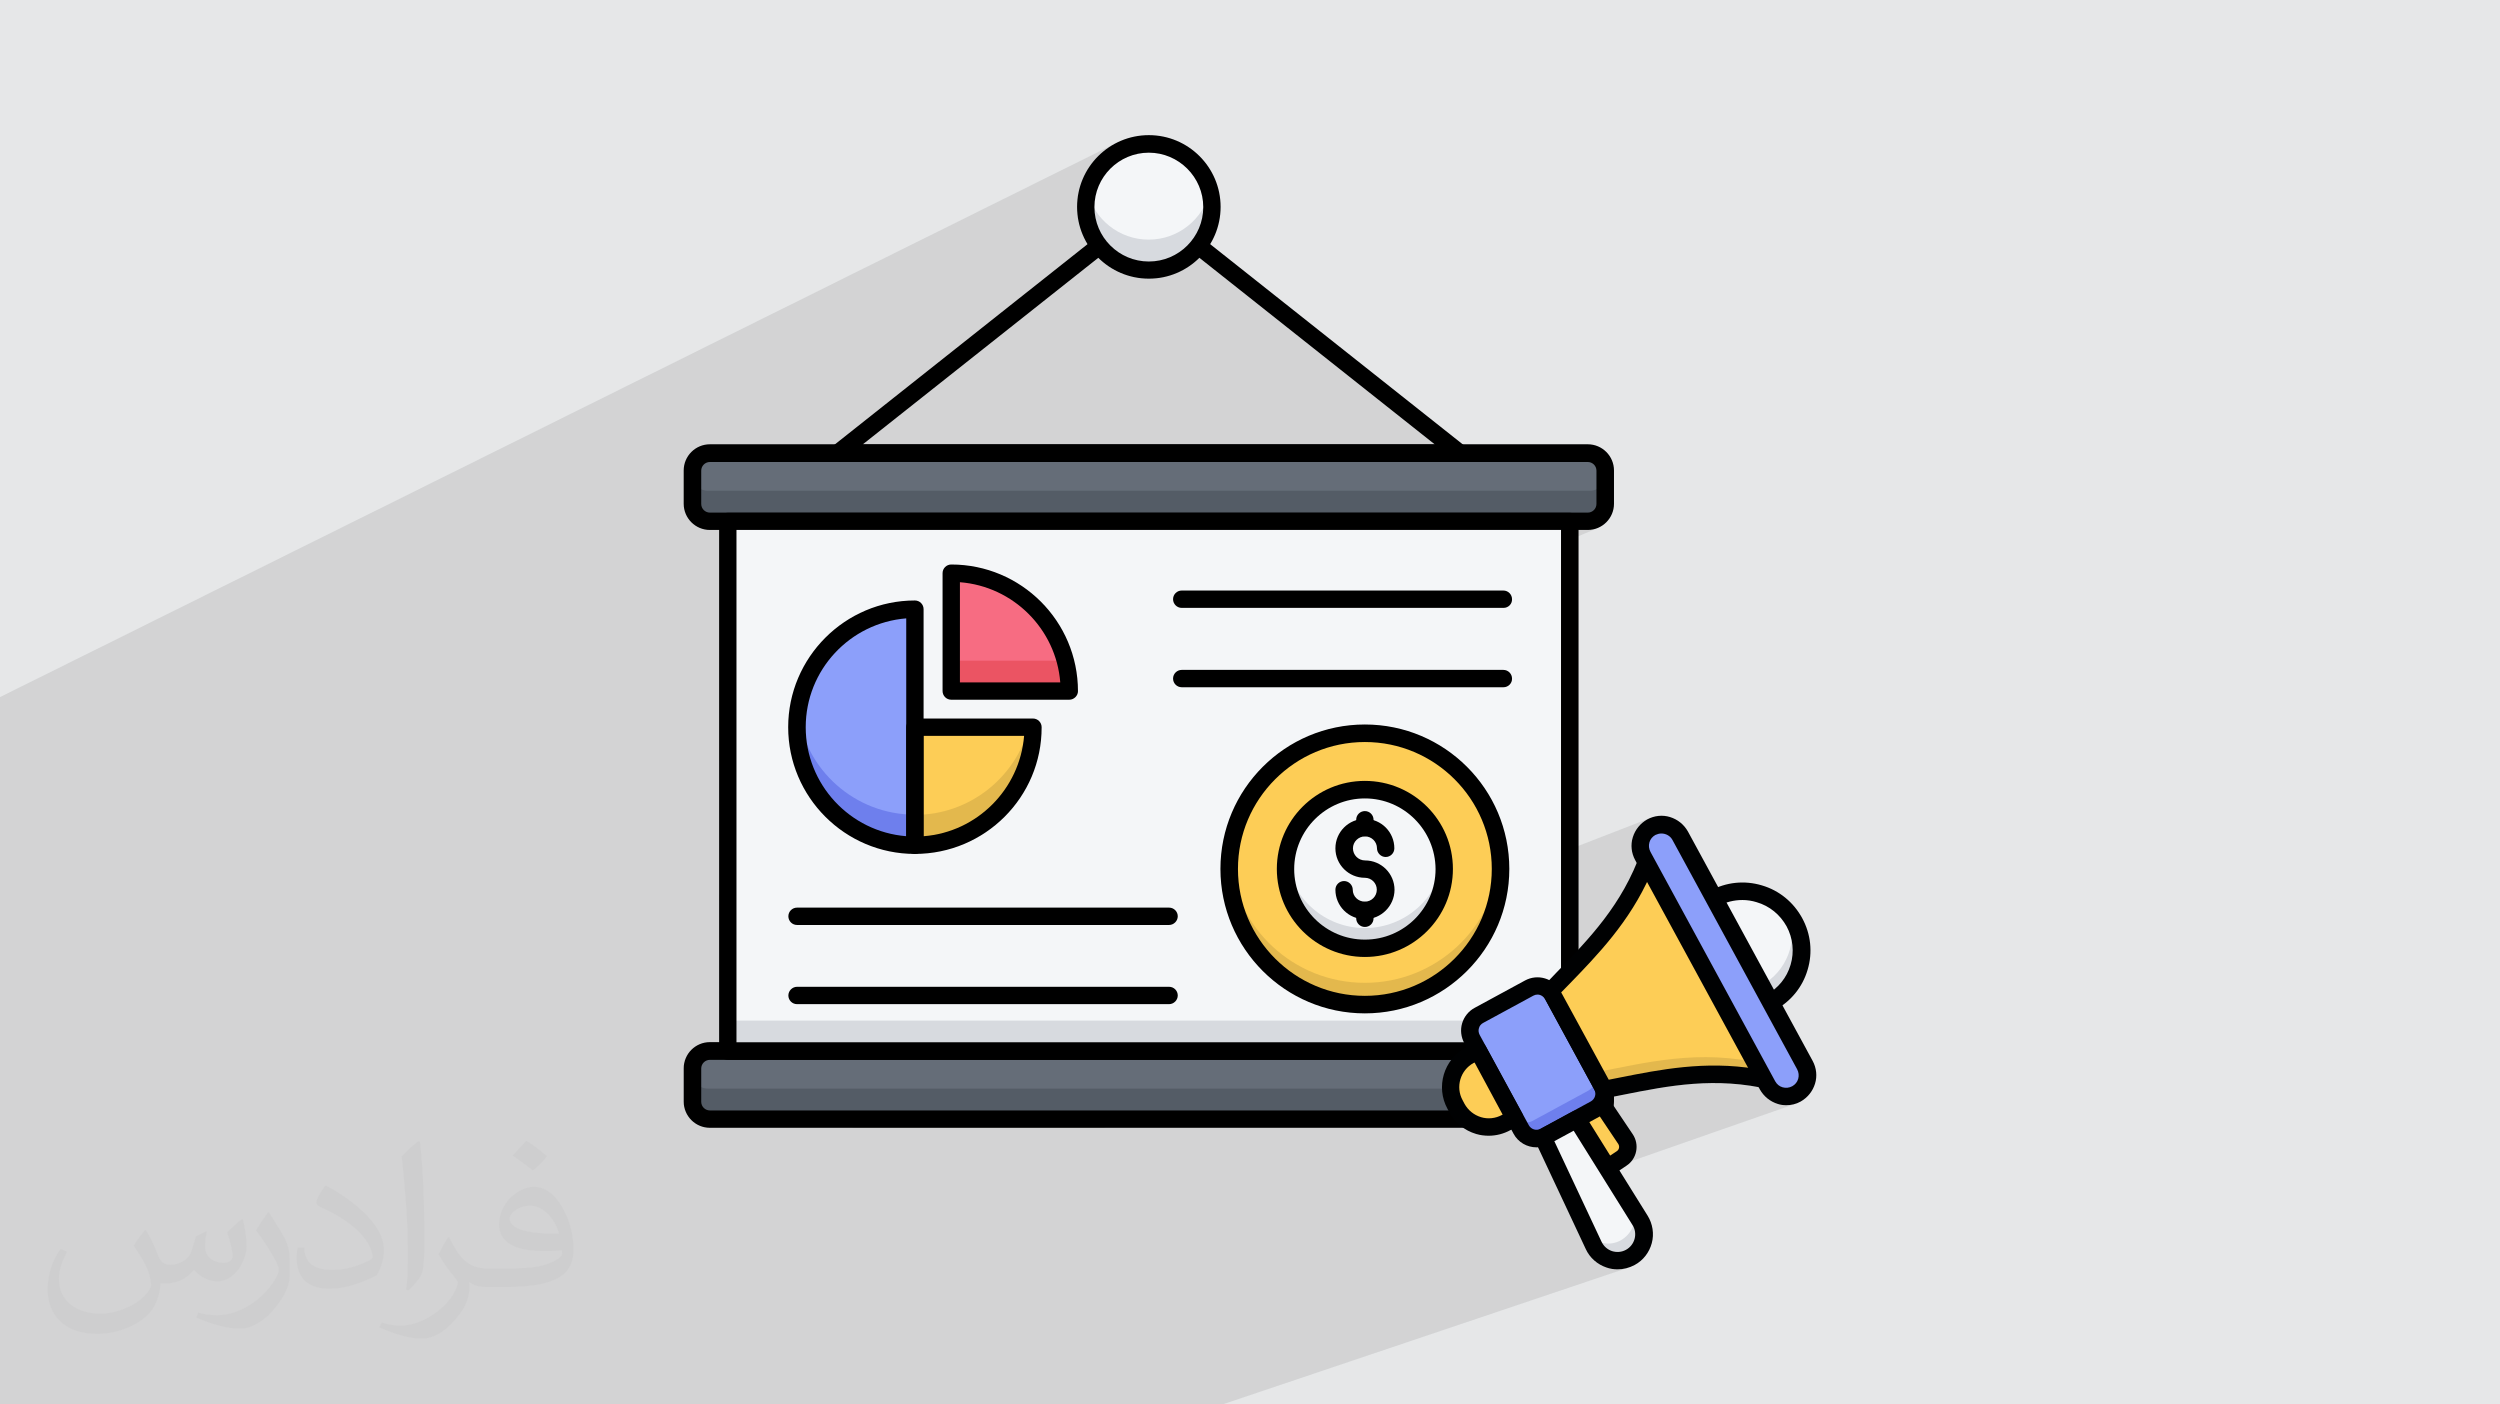 <?xml version="1.0" encoding="UTF-8"?>
<!DOCTYPE svg PUBLIC "-//W3C//DTD SVG 1.0//EN" "http://www.w3.org/TR/2001/REC-SVG-20010904/DTD/svg10.dtd">
<!-- Creator: CorelDRAW -->
<svg xmlns="http://www.w3.org/2000/svg" xml:space="preserve" width="94.192mm" height="52.917mm" version="1.0" style="shape-rendering:geometricPrecision; text-rendering:geometricPrecision; image-rendering:optimizeQuality; fill-rule:evenodd; clip-rule:evenodd"
viewBox="0 0 9404.92 5283.66"
 xmlns:xlink="http://www.w3.org/1999/xlink"
 xmlns:xodm="http://www.corel.com/coreldraw/odm/2003"
 enable-background="new 0 0 66 66">
 <defs>
  <style type="text/css">
   <![CDATA[
    .fil5 {fill:black;fill-rule:nonzero}
    .fil14 {fill:#000102;fill-rule:nonzero}
    .fil4 {fill:#545C66;fill-rule:nonzero}
    .fil3 {fill:#656D78;fill-rule:nonzero}
    .fil11 {fill:#6E7FED;fill-rule:nonzero}
    .fil10 {fill:#8C9FFA;fill-rule:nonzero}
    .fil7 {fill:#D7DADF;fill-rule:nonzero}
    .fil13 {fill:#E3B84D;fill-rule:nonzero}
    .fil9 {fill:#EB5463;fill-rule:nonzero}
    .fil6 {fill:#F4F6F8;fill-rule:nonzero}
    .fil8 {fill:#F76C82;fill-rule:nonzero}
    .fil12 {fill:#FDCD56;fill-rule:nonzero}
    .fil2 {fill:#373435;fill-opacity:0.031}
    .fil1 {fill:#2B2A29;fill-opacity:0.102}
    .fil0 {fill:#E6E7E8}
   ]]>
  </style>
 </defs>
 <g id="Layer_x0020_1">
  <polygon class="fil0" points="-0,0 9404.92,0 9404.92,5283.66 -0,5283.66 "/>
  <polygon class="fil1" points="-0,4534.72 -0,4527.82 -0,4527.79 -0,4515.79 -0,4057.16 -0,3270.2 -0,3255.34 -0,3165.98 -0,3138.35 -0,3123.9 -0,3123.04 -0,3113.33 -0,3009 -0,2966.84 -0,2952.79 -0,2905.45 -0,2767.39 -0,2622.42 4193.28,540.99 4171.02,554.53 4150.23,570.09 4131.05,587.52 4113.61,606.7 4098.06,627.49 4084.52,649.76 4073.14,673.35 4064.05,698.15 4057.39,724.01 4053.29,750.79 4051.9,778.37 4052.07,787.95 4052.56,797.44 4053.38,806.85 4054.53,816.16 4055.99,825.37 4057.76,834.48 4059.82,843.47 4062.19,852.36 4064.85,861.12 4067.79,869.74 4071.03,878.24 4074.52,886.6 4078.3,894.82 4082.33,902.87 4086.62,910.78 4091.18,918.53 3861.91,1100.23 4131.68,969.84 4141.05,978.72 4150.84,987.15 4161.02,995.1 4171.58,1002.58 4182.51,1009.55 4193.78,1016.01 4205.38,1021.92 4217.3,1027.29 4229.52,1032.1 4242.01,1036.31 4254.76,1039.93 4267.76,1042.92 4281,1045.28 4294.44,1046.97 4308.08,1048.01 4321.9,1048.36 4335.71,1048.01 4349.35,1046.97 4351.02,1046.77 4512.05,969.89 5396.97,1671.34 2705.3,2861.24 2705.3,3366.83 5938.46,1993.69 5973.1,1993.69 5973.17,1993.66 5993.02,1991.65 6011.52,1985.9 2705.3,3387.7 2705.3,3920.43 2586.27,3968.73 2579.78,3980.67 2574.03,3999.18 2572.03,4019.04 2572.03,4144.17 2574.03,4164.02 2579.78,4182.52 2588.87,4199.26 2600.92,4213.86 2615.51,4225.91 2632.26,4235.01 2650.77,4240.76 2670.63,4242.77 3204.13,4242.77 6207.04,3077.68 6196.92,3082.52 6187.33,3088.53 6178.48,3095.33 6170.38,3102.86 6163.08,3111.08 6156.61,3119.94 6151.01,3129.38 6146.29,3139.37 6142.5,3149.84 6139.75,3160.64 6138.15,3171.55 6137.65,3182.51 6138.26,3193.46 6139.93,3204.3 6142.69,3214.97 6146.5,3225.42 6151.35,3235.54 6157.33,3246.54 6152.11,3258.95 6146.73,3271.17 6141.23,3283.2 6135.59,3295.05 6129.83,3306.72 6123.93,3318.24 6117.91,3329.57 6111.78,3340.75 6105.52,3351.77 6099.16,3362.63 6092.69,3373.34 6086.11,3383.92 6079.43,3394.35 6072.66,3404.65 6065.79,3414.8 6058.83,3424.84 6051.79,3434.75 6044.67,3444.54 6037.46,3454.21 6030.19,3463.78 6022.84,3473.23 6015.43,3482.6 6007.95,3491.85 6000.42,3501.02 5992.83,3510.1 5985.19,3519.09 5977.5,3528 5969.76,3536.84 5961.98,3545.6 5954.18,3554.3 5946.34,3562.93 5938.46,3571.5 4152.92,4242.77 5504.47,4242.77 5510.02,4246.44 5515.73,4249.9 5521.58,4253.13 5527.57,4256.15 5533.7,4258.93 5539.96,4261.49 5546.35,4263.79 5552.85,4265.87 5558.75,4267.54 5564.71,4268.96 5570.71,4270.13 5576.75,4271.07 5582.82,4271.79 5588.92,4272.29 5595.03,4272.58 5601.07,4272.68 5601.12,4272.66 5611.57,4272.31 5622,4271.28 5628.13,4270.28 5685.58,4249.72 5691.74,4261.04 6071.77,4125.23 6076.18,4124.35 6080.6,4123.46 6085.04,4122.57 6089.47,4121.69 6093.89,4120.82 6098.32,4119.95 6102.72,4119.1 6107.11,4118.28 6121.96,4115.32 6136.84,4112.37 6151.75,4109.45 6166.69,4106.56 6181.68,4103.72 6196.72,4100.93 6211.81,4098.23 6226.95,4095.59 6242.15,4093.05 6257.41,4090.63 6272.72,4088.33 6288.11,4086.15 6303.58,4084.13 6319.1,4082.26 6334.72,4080.55 6350.42,4079.03 6366.2,4077.72 6382.08,4076.6 6398.03,4075.7 6414.1,4075.04 6430.26,4074.62 6446.53,4074.45 6462.91,4074.56 6479.39,4074.95 6496,4075.63 6512.72,4076.62 6529.56,4077.92 6546.54,4079.55 6563.63,4081.54 6580.87,4083.87 6598.24,4086.57 6615.75,4089.66 6620.61,4098.59 6626.62,4108.18 6633.42,4117.04 6640.95,4125.13 6649.16,4132.43 6658.02,4138.89 6667.47,4144.51 6677.45,4149.22 6687.92,4153 6691.78,4154.18 6695.69,4155.18 6699.66,4156 6703.66,4156.66 6707.69,4157.16 6711.75,4157.5 6715.82,4157.7 6719.9,4157.77 6726.78,4157.58 6733.65,4156.98 6740.49,4155.97 6747.28,4154.53 6753.99,4152.64 5856.38,4466.08 5965.66,4699.1 5971.89,4710.98 5979.32,4722.08 5987.83,4732.34 5997.37,4741.68 6007.83,4750.04 6019.13,4757.34 6031.18,4763.51 6043.88,4768.47 6049.01,4770.14 6054.18,4771.56 6059.4,4772.72 6064.63,4773.67 6069.85,4774.39 6075.06,4774.89 6080.23,4775.18 6085.29,4775.28 6085.37,4775.25 6093.52,4774.99 6101.67,4774.23 6109.78,4772.95 6117.84,4771.17 6125.84,4768.88 4598.25,5283.66 4577.77,5283.66 4577.68,5283.66 4518.98,5283.66 4250.45,5283.66 3514.96,5283.66 3497.43,5283.66 3456.27,5283.66 3256.11,5283.66 3229.01,5283.66 3057.25,5283.66 3052.24,5283.66 3052.21,5283.66 2844.42,5283.66 2840.72,5283.66 2830.14,5283.66 2802.72,5283.66 2795.71,5283.66 2777.25,5283.66 2777.16,5283.66 2715.89,5283.66 2613.31,5283.66 1384.18,5283.66 843.95,5283.66 814.95,5283.66 622.18,5283.66 523.26,5283.66 521.31,5283.66 36.13,5283.66 -0,5283.66 -0,5172.58 -0,5058.55 -0,5017.97 -0,4998.08 "/>
  <path class="fil2" d="M548.54 4627.69c17.95,27.21 29.6,53.36 40.96,82.43 8.45,16.91 12.93,48.09 52.57,48.09 11.61,0 28.28,-3.42 43.06,-11.61 16.63,-8.73 29.32,-21.94 35.94,-42l15.85 -53.36 38.57 -19.02 2.64 2.64c-5.27,20.09 -6.59,39.36 -6.59,54.43 0,44.63 38.57,61.56 69.22,61.56 17.95,0 34.09,-8.73 34.09,-25.11 0,-21.13 -8.98,-57.06 -20.62,-89.29 17.95,-17.95 35.94,-35.94 56.53,-50.47l3.17 1.6c8.98,38.04 14,75.56 14,100.66 0,24.57 -10.83,51.79 -19.81,69.49 -18.49,34.87 -51.25,62.62 -90.87,62.62 -30.1,0 -63.65,-15.07 -86.66,-43.06l-1.32 0c-21.66,26.96 -55.22,51.25 -108.86,51.25l-16.63 0c-2.64,35.41 -10.29,60.49 -21.94,82.95 -31.95,62.34 -126.81,106.47 -216.1,106.47 -124.17,0 -186.51,-71.59 -186.51,-166.96 0,-58.91 19.27,-113.6 48.88,-152.42l24.29 10.04c-18.49,35.41 -30.91,68.68 -30.91,101.45 0,89.29 72.66,131.83 156.4,131.83 77.68,0 173.83,-49.41 191.28,-106.72 -6.59,-62.62 -30.1,-91.93 -66.04,-148.99 10.83,-19.02 24.83,-38.04 42.28,-58.38l3.17 0 0 0 0 0 -0.02 -0.09zm1432.13 -336.04c26.15,16.39 51.79,35.66 76.87,57.85 -14,19.81 -31.45,37.79 -53.11,53.64 -25.11,-20.34 -50.19,-37.79 -75.84,-56.27 17.42,-19.55 34.62,-38.29 52.04,-55.22l0 0 0 0 0 0 0 0 0 0 0.03 0zm13.47 244.11c-42.28,0 -76.87,27.75 -76.87,48.34 0,44.13 84.53,57.85 185.72,57.31 -12.68,-51.79 -57.06,-105.68 -108.86,-105.68l0.01 0.03zm-94.86 236.19c54.96,0 103.04,-1.6 139.74,-10.83 40.96,-10.29 75.56,-30.91 75.56,-45.17 0,-3.7 0,-8.19 -1.32,-11.89 -22.98,2.11 -49.41,2.11 -72.38,2.11 -74.49,0 -131.55,-16.91 -154.02,-58.66 -5.55,-11.61 -9.51,-24.57 -9.51,-39.36 0,-40.43 17.42,-79.79 48.09,-107 25.61,-22.45 53.89,-36.44 82.67,-36.44 52.04,0 93.51,41.75 122.57,107.54 15.85,35.94 26.68,77.4 26.68,129.72 0,34.87 -9.51,64.19 -31.17,85.85 -40.43,39.11 -114.92,53.89 -229.04,53.89l-51.79 0 0 0 -13.47 0c-28.28,0 -48.62,-5.02 -64.72,-17.42l-2.64 0c0.79,6.59 1.32,12.93 1.32,19.02 0,25.61 -8.45,58.38 -25.61,84.53 -50.72,75.3 -105.68,108.04 -153.24,108.04 -48.09,0 -107,-18.49 -160.11,-42.54l9.51 -18.49c17.17,7.13 40.96,11.89 73.7,11.89 85.85,0 198.66,-82.43 212.66,-163 -3.17,-6.59 -8.98,-15.32 -17.17,-24.57 -25.11,-29.85 -40.96,-54.68 -55.75,-80.83 12.68,-25.11 24.29,-45.17 35.13,-63.4l4.49 -0.53c36.72,74.77 69.99,117.55 144.23,117.55l11.61 0 0 0 53.89 0 0 0 0 0 0 0 0 0 0 0 0.09 0.01zm-371.98 79c6.34,-34.34 6.87,-72.91 6.87,-108.86l0 -53.36c0,-99.6 -12.68,-244.36 -22.98,-338.68 17.95,-19.27 43.06,-42 62.87,-57.31l5.81 1.6c13.47,118.62 16.63,256 16.63,383.06 0,33.3 -1.32,65.79 -4.49,89.55 -1.85,30.1 -19.27,52.83 -56.53,87.7l-8.19 -3.7zm-382.8 -157.19c1.85,46.77 24.83,83.49 105.15,83.49 49.93,0 92.19,-12.93 138.96,-35.13 8.45,-3.7 12.93,-8.73 12.93,-12.93 0,-29.32 -22.45,-68.15 -60.23,-103.55 -36.72,-33.3 -85.34,-62.62 -130.76,-82.18 -15.6,-6.59 -20.62,-13.47 -20.62,-20.09 0,-13.47 17.95,-41.75 32.77,-62.09l5.02 -0.53c52.04,27.21 110.17,67.64 153.24,112.53 39.11,41.47 63.4,83.49 63.4,129.19 0,33.81 -10.29,65.51 -26.96,95.11 -57.06,28.79 -117.83,50.72 -178.06,50.72 -73.17,0 -123.1,-34.34 -123.1,-114.92 0,-8.73 0,-22.19 3.17,-39.64l25.11 0 0 0 0 0 0 0 0 0 0 0 -0.02 0zm-132.37 -132.9l45.45 73.45c16.63,27.21 32.23,56.81 32.23,103.55l0 59.7c0,48.34 -30.91,100.13 -80.83,151.38 -39.11,34.62 -73.7,49.41 -105.68,49.41 -47.55,0 -101.98,-14.79 -164.85,-41.75l7.13 -18.49c19.81,5.27 42.79,9.77 71.06,9.77 90.36,-0.53 182.8,-66.57 225.08,-147.15 5.02,-9.26 6.87,-17.95 6.87,-24.04 0,-9.26 -5.02,-19.55 -8.98,-28.79 -22.98,-43.31 -48.62,-82.95 -76.87,-119.68 14.79,-23.25 29.6,-45.7 45.7,-67.9l3.7 0.53 0 0 0 0 0 0 0 0 0 0 -0.02 0.01z"/>
  <g id="_1769939896864">
   <g>
    <g>
     <g>
      <g>
       <path class="fil3" d="M2720.96 1961.06l3201.87 0c63.93,0 116.28,-51.69 116.28,-116.29l0 -23.79c0,-63.93 -51.68,-116.29 -116.28,-116.29l-3201.87 -0.02c-63.93,0 -116.29,51.69 -116.29,116.28l0 23.8c0,64.62 51.69,116.28 116.29,116.28l0 0.03z"/>
      </g>
     </g>
    </g>
    <g>
     <g>
      <g>
       <path class="fil4" d="M6038.46 1788.99l0 114.26c0,31.97 -25.84,57.14 -57.14,57.14l-3318.87 0c-31.97,0 -57.13,-25.17 -57.13,-57.14l0 -114.26c0,31.98 25.16,57.14 57.13,57.14l3319.55 0c31.28,0 56.45,-25.16 56.45,-57.14z"/>
      </g>
     </g>
    </g>
    <g>
     <g>
      <g>
       <path class="fil3" d="M2720.96 4210.13l3201.87 0c63.93,0 116.28,-51.69 116.28,-116.28l0 -23.8c0,-63.92 -51.68,-116.28 -116.28,-116.28l-3201.87 -0.02c-63.93,0 -116.29,51.69 -116.29,116.28l0 23.8c0,63.92 51.69,116.28 116.29,116.28l0 0.02z"/>
      </g>
     </g>
    </g>
    <g>
     <g>
      <g>
       <path class="fil4" d="M6038.46 4038.07l0 114.26c0,31.28 -25.84,57.14 -57.14,57.14l-3318.87 -0.03c-31.97,0 -57.13,-25.83 -57.13,-57.14l0 -114.26c0,31.28 25.16,57.14 57.13,57.14l3319.55 0c31.28,0 56.45,-25.83 56.45,-57.14l0 0.03z"/>
      </g>
     </g>
    </g>
    <g>
     <g>
      <g>
       <path class="fil5" d="M5973.17 1993.7l-3302.54 0c-54.42,0 -98.6,-44.21 -98.6,-98.6l0 -125.13c0,-54.42 44.21,-98.6 98.6,-98.6l3302.54 -0.02c54.42,0 98.6,44.2 98.6,98.6l0 125.12c0,54.42 -44.21,98.6 -98.6,98.6l0 0.03zm-3302.54 -255.7c-18.35,0 -32.64,14.96 -32.64,32.64l0 125.13c0,18.35 14.96,32.64 32.64,32.64l3302.54 0c18.35,0 32.64,-14.96 32.64,-32.64l0 -125.13c0,-18.35 -14.96,-32.64 -32.64,-32.64l-3302.54 0z"/>
      </g>
     </g>
    </g>
    <g>
     <g>
      <g>
       <path class="fil5" d="M5973.17 4242.78l-3302.54 0c-54.42,0 -98.6,-44.21 -98.6,-98.6l0 -125.13c0,-54.42 44.21,-98.6 98.6,-98.6l3302.54 -0.03c54.42,0 98.6,44.21 98.6,98.6l0 125.13c0,54.42 -44.21,98.6 -98.6,98.6l0 0.03zm-3302.54 -255.7c-18.35,0 -32.64,14.96 -32.64,32.64l0 125.13c0,18.35 14.96,32.64 32.64,32.64l3302.54 0c18.35,0 32.64,-14.96 32.64,-32.64l0 -125.13c0,-18.35 -14.96,-32.64 -32.64,-32.64l-3302.54 0z"/>
      </g>
     </g>
    </g>
    <g>
     <g>
      <g>
       <polygon class="fil6" points="2737.94,1961.06 5905.82,1961.06 5905.82,3953.73 2737.94,3953.73 "/>
      </g>
     </g>
    </g>
    <g>
     <g>
      <g>
       <polygon class="fil7" points="2737.94,3839.48 5905.15,3839.48 5905.15,3953.73 2737.94,3953.73 "/>
      </g>
     </g>
    </g>
    <g>
     <g>
      <g>
       <path class="fil5" d="M5905.15 3987.07l-3167.21 0c-18.35,0 -32.64,-14.97 -32.64,-32.65l0 -1992.67c0,-18.35 14.96,-32.64 32.64,-32.64l3167.87 0c18.35,0 32.64,14.96 32.64,32.64l0 1992.67c0,17.68 -14.96,32.65 -33.31,32.65zm-3134.55 -65.99l3101.91 0 0 -1927.38 -3101.91 0 0 1927.38z"/>
      </g>
     </g>
    </g>
    <g>
     <g>
      <g>
       <path class="fil5" d="M5492.34 1738l-2340.9 0c-14.29,0 -26.52,-8.85 -31.28,-21.78 -4.75,-12.93 -0.67,-27.89 10.87,-36.72l1170.45 -927.65c12.23,-9.52 28.56,-9.52 40.82,0l1170.45 927.65c10.87,8.84 14.96,23.12 10.87,36.72 -4.76,12.93 -17.69,21.78 -31.28,21.78zm-2247.05 -65.99l2152.5 0 -1075.9 -852.84 -1076.6 852.84z"/>
      </g>
     </g>
    </g>
    <g>
     <g>
      <g>
       <circle class="fil6" cx="4321.9" cy="778.38" r="237.35"/>
      </g>
     </g>
    </g>
    <g>
     <g>
      <g>
       <path class="fil7" d="M4558.56 778.38c0,131.24 -106.11,237.35 -237.36,237.35 -130.57,0 -237.35,-106.11 -237.35,-237.35 0,-19.72 2.04,-38.76 6.81,-57.14 25.84,103.38 119.01,180.21 230.54,180.21 111.53,0 204.71,-76.85 230.54,-180.21 4.76,18.35 6.82,37.4 6.82,57.14z"/>
      </g>
     </g>
    </g>
    <g>
     <g>
      <g>
       <path class="fil5" d="M4321.9 1048.37c-148.93,0 -270,-121.07 -270,-269.99 0,-148.93 121.07,-270 270,-270 148.93,0 270,121.07 270,270 0,148.92 -121.07,269.99 -270,269.99zm0 -474.01c-112.89,0 -204.71,91.82 -204.71,204.71 0,112.9 91.82,204.71 204.71,204.71 112.89,0 204.71,-91.81 204.71,-204.71 0,-112.89 -92.49,-204.71 -204.71,-204.71z"/>
      </g>
     </g>
    </g>
    <g>
     <g>
      <g>
       <g>
        <path class="fil8" d="M4022.65 2599.68c0,-245.51 -198.59,-443.43 -444.1,-443.43l0 443.43 444.1 0z"/>
       </g>
      </g>
     </g>
     <g>
      <g>
       <g>
        <path class="fil9" d="M4022.65 2599.68l-444.1 0 0 -114.26 429.13 0c9.52,36.04 14.97,74.8 14.97,114.26z"/>
       </g>
      </g>
     </g>
     <g>
      <g>
       <g>
        <path class="fil5" d="M4022.65 2632.32l-444.1 0c-18.35,0 -32.64,-14.96 -32.64,-32.64l0 -443.43c0,-18.35 14.96,-32.64 32.64,-32.64 263.19,0 476.74,213.55 476.74,476.74 0,16.98 -14.96,31.97 -32.64,31.97zm-411.45 -65.29l377.44 0c-15.66,-200.62 -176.82,-361.11 -377.44,-376.77l0 376.77z"/>
       </g>
      </g>
     </g>
     <g>
      <g>
       <g>
        <g>
         <path class="fil10" d="M3441.86 2292.26c-245.5,0 -444.1,198.59 -444.1,443.42 0,244.84 198.6,444.1 444.1,444.1l0 -444.1 0 -443.42z"/>
        </g>
       </g>
      </g>
      <g>
       <g>
        <g>
         <path class="fil11" d="M3441.86 3064.85l0 114.26c-245.5,0 -444.1,-198.59 -444.1,-444.1 0,-19.71 1.37,-38.76 3.39,-57.13 28.56,219 215.58,386.97 440.7,386.97z"/>
        </g>
       </g>
      </g>
      <g>
       <g>
        <g>
         <path class="fil5" d="M3441.86 3212.45c-263.18,0 -476.74,-214.23 -476.74,-476.74 0,-262.52 214.22,-476.74 476.74,-476.74 18.35,0 32.64,14.96 32.64,32.64l0 887.52c0.67,19.05 -14.29,33.32 -32.64,33.32zm-32.64 -886.18c-211.52,16.98 -378.14,193.84 -378.14,409.41 0,215.58 166.62,393.09 378.14,410.09l0 -819.5z"/>
        </g>
       </g>
      </g>
      <g>
       <g>
        <g>
         <path class="fil12" d="M3441.86 2735.68l0 444.1c245.5,0 444.09,-198.59 444.09,-444.1l-444.09 0z"/>
        </g>
       </g>
      </g>
      <g>
       <g>
        <g>
         <path class="fil13" d="M3885.95 2735.68c0,245.51 -198.59,444.1 -444.09,444.1l0 -114.26c205.38,0 378.14,-140.09 429.13,-329.17l14.96 0.03 0 -0.7z"/>
        </g>
       </g>
      </g>
      <g>
       <g>
        <g>
         <path class="fil5" d="M3441.86 3212.45c-18.35,0 -32.64,-14.96 -32.64,-32.65l0 -444.09c0,-18.35 14.96,-32.64 32.64,-32.64l444.09 -0.03c18.36,0 32.65,14.96 32.65,32.64 0.67,263.19 -213.56,476.74 -476.74,476.74l0 0.03zm33.31 -444.12l0 377.44c200.63,-15.66 361.12,-176.82 377.45,-377.44l-377.45 0z"/>
        </g>
       </g>
      </g>
     </g>
    </g>
    <g>
     <g>
      <g>
       <path class="fil5" d="M5656.23 2286.84l-1210.57 0c-18.35,0 -32.64,-14.97 -32.64,-32.65 0,-18.35 14.96,-32.64 32.64,-32.64l1209.9 0c18.36,0 32.65,14.96 32.65,32.64 0.67,18.35 -14.29,32.65 -31.98,32.65z"/>
      </g>
     </g>
    </g>
    <g>
     <g>
      <g>
       <path class="fil5" d="M5656.23 2585.39l-1210.57 0c-18.35,0 -32.64,-14.96 -32.64,-32.64 0,-18.35 14.96,-32.64 32.64,-32.64l1209.9 0c18.36,0 32.65,14.96 32.65,32.64 0.67,17.68 -14.29,32.64 -31.98,32.64z"/>
      </g>
     </g>
    </g>
    <g>
     <g>
      <g>
       <path class="fil5" d="M4398.06 3479.72l-1399.63 0c-18.35,0 -32.64,-14.97 -32.64,-32.65 0,-18.35 14.96,-32.64 32.64,-32.64l1399.63 0c18.35,0 32.64,14.96 32.64,32.64 0,17.68 -14.96,32.65 -32.64,32.65z"/>
      </g>
     </g>
    </g>
    <g>
     <g>
      <g>
       <path class="fil5" d="M4398.06 3777.58l-1399.63 0c-18.35,0 -32.64,-14.96 -32.64,-32.65 0,-17.68 14.96,-32.64 32.64,-32.64l1399.63 0c18.35,0 32.64,14.96 32.64,32.64 0,17.69 -14.96,32.65 -32.64,32.65z"/>
      </g>
     </g>
    </g>
    <g>
     <g>
      <g>
       <circle class="fil12" cx="5134.61" cy="3268.89" r="510.74"/>
      </g>
     </g>
    </g>
    <g>
     <g>
      <g>
       <path class="fil13" d="M5645.35 3268.89c0,282.23 -228.5,510.75 -510.74,510.75 -282.23,0 -510.75,-228.51 -510.75,-510.75 0,-13.6 0.67,-27.2 2.03,-40.82 21.08,262.52 240.75,469.26 508.72,469.26 267.96,0 487.63,-206.74 508.71,-469.26 1.37,13.6 2.03,27.2 2.03,40.82z"/>
      </g>
     </g>
    </g>
    <g>
     <g>
      <g>
       <path class="fil5" d="M5134.62 3812.28c-299.25,0 -543.39,-243.47 -543.39,-543.39 0,-299.92 243.47,-543.39 543.39,-543.39 299.92,0 543.39,243.47 543.39,543.39 0,299.92 -244.17,543.39 -543.39,543.39zm0 -1020.81c-263.19,0 -477.44,214.22 -477.44,477.43 0,263.21 214.23,477.43 477.44,477.43 263.21,0 477.43,-214.22 477.43,-477.43 0,-263.21 -214.22,-477.43 -477.43,-477.43z"/>
      </g>
     </g>
    </g>
    <g>
     <g>
      <g>
       <circle class="fil6" cx="5134.61" cy="3268.89" r="298.56"/>
      </g>
     </g>
    </g>
    <g>
     <g>
      <g>
       <path class="fil7" d="M5433.16 3268.89c0,164.58 -133.97,298.56 -298.55,298.56 -164.59,0 -298.56,-133.98 -298.56,-298.56 0,-12.93 0.67,-25.83 2.73,-38.09 18.35,146.9 144.17,260.49 295.83,260.49 151.65,0 277.48,-113.59 295.83,-260.49 1.36,12.23 2.72,25.16 2.72,38.09z"/>
      </g>
     </g>
    </g>
    <g>
     <g>
      <g>
       <path class="fil5" d="M5134.62 3600.09c-182.27,0 -331.2,-148.27 -331.2,-331.2 0,-182.93 148.26,-331.2 331.2,-331.2 182.26,0 331.2,148.27 331.2,331.2 0,182.93 -148.93,331.2 -331.2,331.2zm0 -596.44c-146.24,0 -265.92,119.01 -265.92,265.91 0,146.23 119.02,265.24 265.92,265.24 146.9,0 265.91,-119.01 265.91,-265.24 -0.67,-146.9 -119.71,-265.91 -265.91,-265.91z"/>
      </g>
     </g>
    </g>
    <g>
     <g>
      <g>
       <path class="fil5" d="M5134.62 3457.94c-61.21,0 -110.86,-49.63 -110.86,-110.86 0,-18.35 14.96,-32.64 32.64,-32.64 17.68,0 32.64,14.96 32.64,32.64 0,25.16 20.42,44.88 45.58,44.88 25.16,0 44.88,-20.41 44.88,-44.88 0,-25.16 -20.41,-44.88 -44.88,-44.88 -61.21,0 -110.86,-49.63 -110.86,-110.86 0,-61.23 49.63,-110.86 110.86,-110.86 61.23,0 110.86,49.63 110.86,110.86 0,18.35 -14.96,32.65 -32.65,32.65 -17.68,0 -32.64,-14.97 -32.64,-32.65 0,-25.16 -20.41,-44.87 -44.88,-44.87 -25.16,0 -45.57,20.41 -45.57,44.87 0,25.17 20.41,45.58 45.57,45.58 61.21,0 110.86,49.63 110.86,110.86 -0.67,60.53 -50.32,110.16 -111.53,110.16l-0.02 0z"/>
      </g>
     </g>
    </g>
    <g>
     <g>
      <g>
       <path class="fil5" d="M5134.62 3145.8c-18.35,0 -32.65,-14.97 -32.65,-32.65l0 -29.25c0,-18.35 14.97,-32.65 32.65,-32.65 18.35,0 32.64,14.97 32.64,32.65l0 29.25c0,18.35 -14.29,32.65 -32.64,32.65z"/>
      </g>
     </g>
    </g>
    <g>
     <g>
      <g>
       <path class="fil5" d="M5134.62 3487.2c-18.35,0 -32.65,-14.97 -32.65,-32.65l0 -29.25c0,-18.35 14.97,-32.65 32.65,-32.65 18.35,0 32.64,14.97 32.64,32.65l0 29.25c0,18.35 -14.29,32.65 -32.64,32.65z"/>
      </g>
     </g>
    </g>
    <g>
     <g>
      <g>
       <g>
        <path class="fil12" d="M6101.68 4357.03l-80.25 53.72 -119.01 -176.82 100.66 -116.97 112.9 167.98c15.65,23.8 9.51,56.44 -14.3,72.1z"/>
       </g>
      </g>
      <g>
       <g>
        <path class="fil14" d="M6021.43 4444.09c-10.87,0 -21.08,-4.75 -27.19,-14.29l-119.01 -176.82c-8.18,-12.24 -7.49,-28.56 2.03,-39.46l100.66 -116.97c6.81,-7.49 16.99,-12.24 26.53,-11.57 10.2,0.67 19.71,6.12 25.16,14.29l112.89 167.99c25.84,38.76 15.66,91.81 -23.12,117.64l-80.26 53.73c-5.44,3.38 -11.56,5.44 -17.68,5.44l0 0.03zm-78.21 -207.44l86.36 129.21 53.06 -35.37c8.84,-6.12 10.87,-17.68 5.45,-26.53l-88.43 -131.94 -56.44 64.62z"/>
       </g>
      </g>
     </g>
     <g>
      <g>
       <g>
        <circle class="fil6" cx="6555.32" cy="3575.59" r="222.39"/>
       </g>
      </g>
     </g>
     <g>
      <g>
       <g>
        <path class="fil7" d="M6750.51 3469.52c58.48,108.14 19.05,242.8 -89.09,301.97 -108.14,58.47 -242.8,19.04 -301.97,-89.1 -6.12,-10.87 -10.87,-22.44 -14.97,-34.01 65.96,84.34 184.3,110.86 281.56,58.48 96.57,-52.36 138.76,-167.31 104.05,-267.96 7.48,9.51 14.3,19.71 20.41,30.61z"/>
       </g>
      </g>
     </g>
     <g>
      <g>
       <g>
        <path class="fil14" d="M6555.32 3830.63c-90.45,0 -178.18,-48.3 -224.42,-133.3 -32.65,-59.84 -40.13,-129.21 -20.41,-194.51 19.04,-65.29 63.25,-119.01 123.09,-151.66 59.84,-32.64 128.55,-40.12 194.51,-20.41 65.29,19.05 119.01,63.26 151.65,123.1 32.65,59.84 40.13,129.21 20.41,194.51 -19.04,65.28 -63.25,119.01 -123.09,151.65 -38.76,21.08 -80.25,30.61 -121.74,30.61zm-0.67 -444.79c-31.28,0 -61.9,7.48 -90.45,23.13 -91.81,49.63 -125.82,165.25 -76.16,257.07 49.66,91.81 165.26,125.82 257.07,76.16 44.21,-24.5 76.85,-63.93 91.12,-112.9 14.29,-48.3 8.85,-99.96 -14.96,-144.17 -24.5,-44.21 -63.93,-76.85 -112.9,-91.12 -17.68,-5.45 -35.37,-8.18 -53.72,-8.18z"/>
       </g>
      </g>
     </g>
     <g>
      <g>
       <g>
        <path class="fil10" d="M5938.46 4206.04l-65.28 35.37c-65.96,36.05 -148.27,11.57 -184.3,-54.41l-117.65 -216.28c-36.04,-65.95 -11.56,-148.26 54.42,-184.3l65.29 -35.37c65.95,-36.04 148.26,-11.56 184.3,54.42l117.64 216.27c36.04,65.96 11.57,148.27 -54.42,184.3z"/>
       </g>
      </g>
     </g>
     <g>
      <g>
       <g>
        <path class="fil11" d="M5996.27 4028.55l35.37 64.62c14.3,26.53 4.76,59.84 -21.77,74.81l-208.1 112.89c-26.52,14.29 -60.53,4.75 -74.8,-21.77l-35.37 -64.62c14.29,26.52 47.6,36.72 74.8,21.77l208.1 -112.89c26.52,-14.97 36.72,-48.3 21.77,-74.81z"/>
       </g>
      </g>
     </g>
     <g>
      <g>
       <g>
        <path class="fil14" d="M5780 4316.22c-34.68,0 -68.69,-18.35 -86.37,-51.69l-184.99 -340.05c-12.24,-23.13 -15.66,-49.63 -8.18,-74.8 7.48,-25.16 24.49,-46.24 47.61,-58.48l189.05 -102.68c47.6,-25.83 107.44,-8.18 133.3,39.45l185 340.05c25.83,47.61 8.17,107.45 -39.46,133.3l-189.05 102.69c-14.96,8.17 -31.28,12.23 -46.94,12.23l0.03 -0.02zm4.08 -574.67c-5.45,0 -10.87,1.36 -15.66,4.08l-189.05 102.68c-7.48,4.09 -13.6,10.87 -15.66,19.72 -2.72,8.17 -1.36,16.98 2.73,25.16l185 340.05c8.84,15.66 28.56,21.77 44.21,12.93l189.05 -102.69c15.65,-8.84 21.77,-28.56 12.93,-44.21l-185 -340.04c-6.12,-10.87 -16.98,-17.68 -28.56,-17.68z"/>
       </g>
      </g>
     </g>
     <g>
      <g>
       <g>
        <path class="fil12" d="M6668.2 4067.32c-241.43,-57.81 -443.42,-4.09 -633.17,31.97 -67.32,-123.76 -134.67,-246.87 -201.32,-370.66 133.31,-140.09 288.35,-280.2 370.66,-514.16 154.38,283.6 308.76,567.89 463.83,852.85z"/>
       </g>
      </g>
     </g>
     <g>
      <g>
       <g>
        <path class="fil13" d="M6632.84 4002.7l35.37 64.62c-241.43,-57.81 -443.42,-4.09 -633.17,31.97l-35.37 -64.62c189.75,-36.04 392.4,-90.45 633.17,-31.97z"/>
       </g>
      </g>
     </g>
     <g>
      <g>
       <g>
        <path class="fil14" d="M6035.03 4131.91c-11.56,0 -23.13,-6.12 -28.56,-16.99l-201.32 -370.66c-6.81,-12.23 -4.75,-27.89 4.75,-38.09 14.97,-15.65 30.61,-31.97 46.24,-48.3 121.08,-125.13 246.87,-253.68 317.61,-454.29 4.08,-12.24 15.66,-21.08 28.56,-21.78 12.93,-1.36 25.16,5.45 31.28,16.99l463.83 852.84c6.12,11.57 4.76,25.16 -2.73,35.37 -8.17,10.2 -21.07,14.97 -34,12.24 -206.75,-49.63 -382.89,-14.96 -553.59,19.04 -21.78,4.09 -44.21,8.85 -65.29,12.93 -2.73,0 -4.75,0.67 -6.81,0.67l0.02 0.03zm-161.85 -398.52l178.87 328.47c13.6,-2.73 27.9,-5.45 41.49,-8.18 150.99,-29.91 320.33,-63.92 512.1,-32.64l-397.18 -729.75c-78.22,177.51 -198.59,301.27 -306.04,412.14 -9.51,9.52 -19.04,19.72 -29.25,29.92l0 0.03z"/>
       </g>
      </g>
     </g>
     <g>
      <g>
       <g>
        <path class="fil10" d="M6764.11 4111.51l-12.93 7.48c-35.37,19.04 -78.88,6.12 -97.93,-29.26l-476.07 -875.94c-19.04,-35.38 -6.12,-78.89 29.26,-97.93l12.93 -7.49c35.37,-19.04 78.88,-6.11 97.93,29.26l476.07 875.95c19.04,35.37 6.11,78.88 -29.26,97.93z"/>
       </g>
      </g>
      <g>
       <g>
        <path class="fil14" d="M6719.9 4157.78c-10.87,0 -21.77,-1.37 -31.97,-4.76 -28.56,-8.84 -52.36,-27.89 -67.32,-54.42l-469.26 -863.04c-14.29,-26.53 -17.68,-57.14 -8.85,-85.7 8.85,-28.56 27.9,-52.36 54.42,-67.32 26.53,-14.29 57.14,-17.68 85.7,-8.84 28.56,8.84 52.36,27.89 67.32,54.41l469.26 863.05c14.29,26.53 17.68,57.14 8.84,85.7 -8.84,28.56 -27.89,52.35 -54.41,67.32 -16.99,9.51 -35.38,13.6 -53.73,13.6zm-469.95 -1022.18c-7.48,0 -14.96,2.03 -22.44,5.44 -10.87,6.12 -19.05,15.66 -22.45,27.89 -3.39,12.24 -2.03,24.5 4.09,36.05l469.25 863.04c6.12,10.87 15.66,19.05 27.9,22.44 12.23,3.39 24.49,2.04 36.04,-4.08 10.87,-6.12 19.04,-15.66 22.44,-27.89 3.39,-12.23 2.03,-24.49 -4.08,-36.04l-469.26 -863.05c-8.18,-14.96 -24.49,-23.79 -41.49,-23.79z"/>
       </g>
      </g>
     </g>
     <g>
      <g>
       <g>
        <path class="fil6" d="M6132.97 4730.41c-50.32,27.2 -113.59,6.81 -137.38,-44.88l-190.42 -406.02 127.86 -69.38 237.35 380.86c29.91,47.61 12.93,112.23 -37.4,139.42z"/>
       </g>
      </g>
     </g>
     <g>
      <g>
       <g>
        <path class="fil7" d="M6132.97 4730.41c-50.32,27.2 -113.59,6.81 -137.38,-44.88l-19.05 -40.12c29.92,33.31 80.25,43.51 121.07,20.41 40.82,-23.11 60.54,-70.04 48.97,-113.59l23.8 38.09c29.91,48.3 12.93,112.9 -37.4,140.09z"/>
       </g>
      </g>
     </g>
     <g>
      <g>
       <g>
        <path class="fil14" d="M6085.37 4775.29c-13.6,0 -27.89,-2.03 -41.49,-6.81 -34.68,-11.57 -63.26,-36.73 -78.22,-69.37l-190.41 -406.03c-7.49,-15.66 -1.37,-34.68 14.29,-42.86l127.86 -69.37c15.65,-8.17 34,-3.39 43.51,11.57l237.35 380.85c19.05,30.61 25.16,68.69 15.66,103.38 -9.52,35.38 -32.65,65.29 -64.62,82.29 -20.41,10.87 -42.16,16.32 -63.92,16.32l0 0.03zm-238.03 -482.19l177.52 378.14c8.17,16.99 21.77,29.26 39.45,35.37 17.68,5.45 36.05,4.09 52.36,-4.75 16.33,-8.84 27.89,-23.8 32.65,-41.49 4.75,-17.68 2.03,-36.72 -8.18,-52.36l-221.04 -354.33 -72.77 39.43z"/>
       </g>
      </g>
     </g>
     <g>
      <g>
       <g>
        <path class="fil12" d="M5698.38 4205.37l-37.39 20.41c-63.26,34.68 -142.81,10.87 -176.82,-52.36l-12.93 -23.8c-34.68,-63.25 -10.87,-142.8 52.36,-176.81l37.4 -20.41 137.38 252.98z"/>
       </g>
      </g>
      <g>
       <g>
        <path class="fil14" d="M5601.15 4272.69c-16.33,0 -32.65,-2.03 -48.3,-6.81 -43.52,-12.93 -79.59,-42.16 -100.67,-81.61l-6.81 -12.93c-44.87,-82.29 -14.29,-185.67 68.02,-229.87l31.97 -17.68c15.66,-8.85 36.05,-2.73 44.21,12.92l137.39 253.01c4.08,7.49 4.75,16.33 2.73,25.17 -2.73,8.17 -8.18,15.65 -15.66,19.71l-31.97 16.99c-25.17,13.6 -53.06,21.08 -80.95,21.08l0.03 0.02zm-53.73 -275.44l-3.38 1.36c-50.33,27.2 -69.38,90.45 -41.49,140.79l6.81 12.93c13.6,24.49 35.37,42.16 61.9,50.32 26.52,8.18 55.08,4.76 78.88,-8.17l2.73 -1.37 -105.44 -195.86z"/>
       </g>
      </g>
     </g>
    </g>
   </g>
  </g>
 </g>
</svg>
